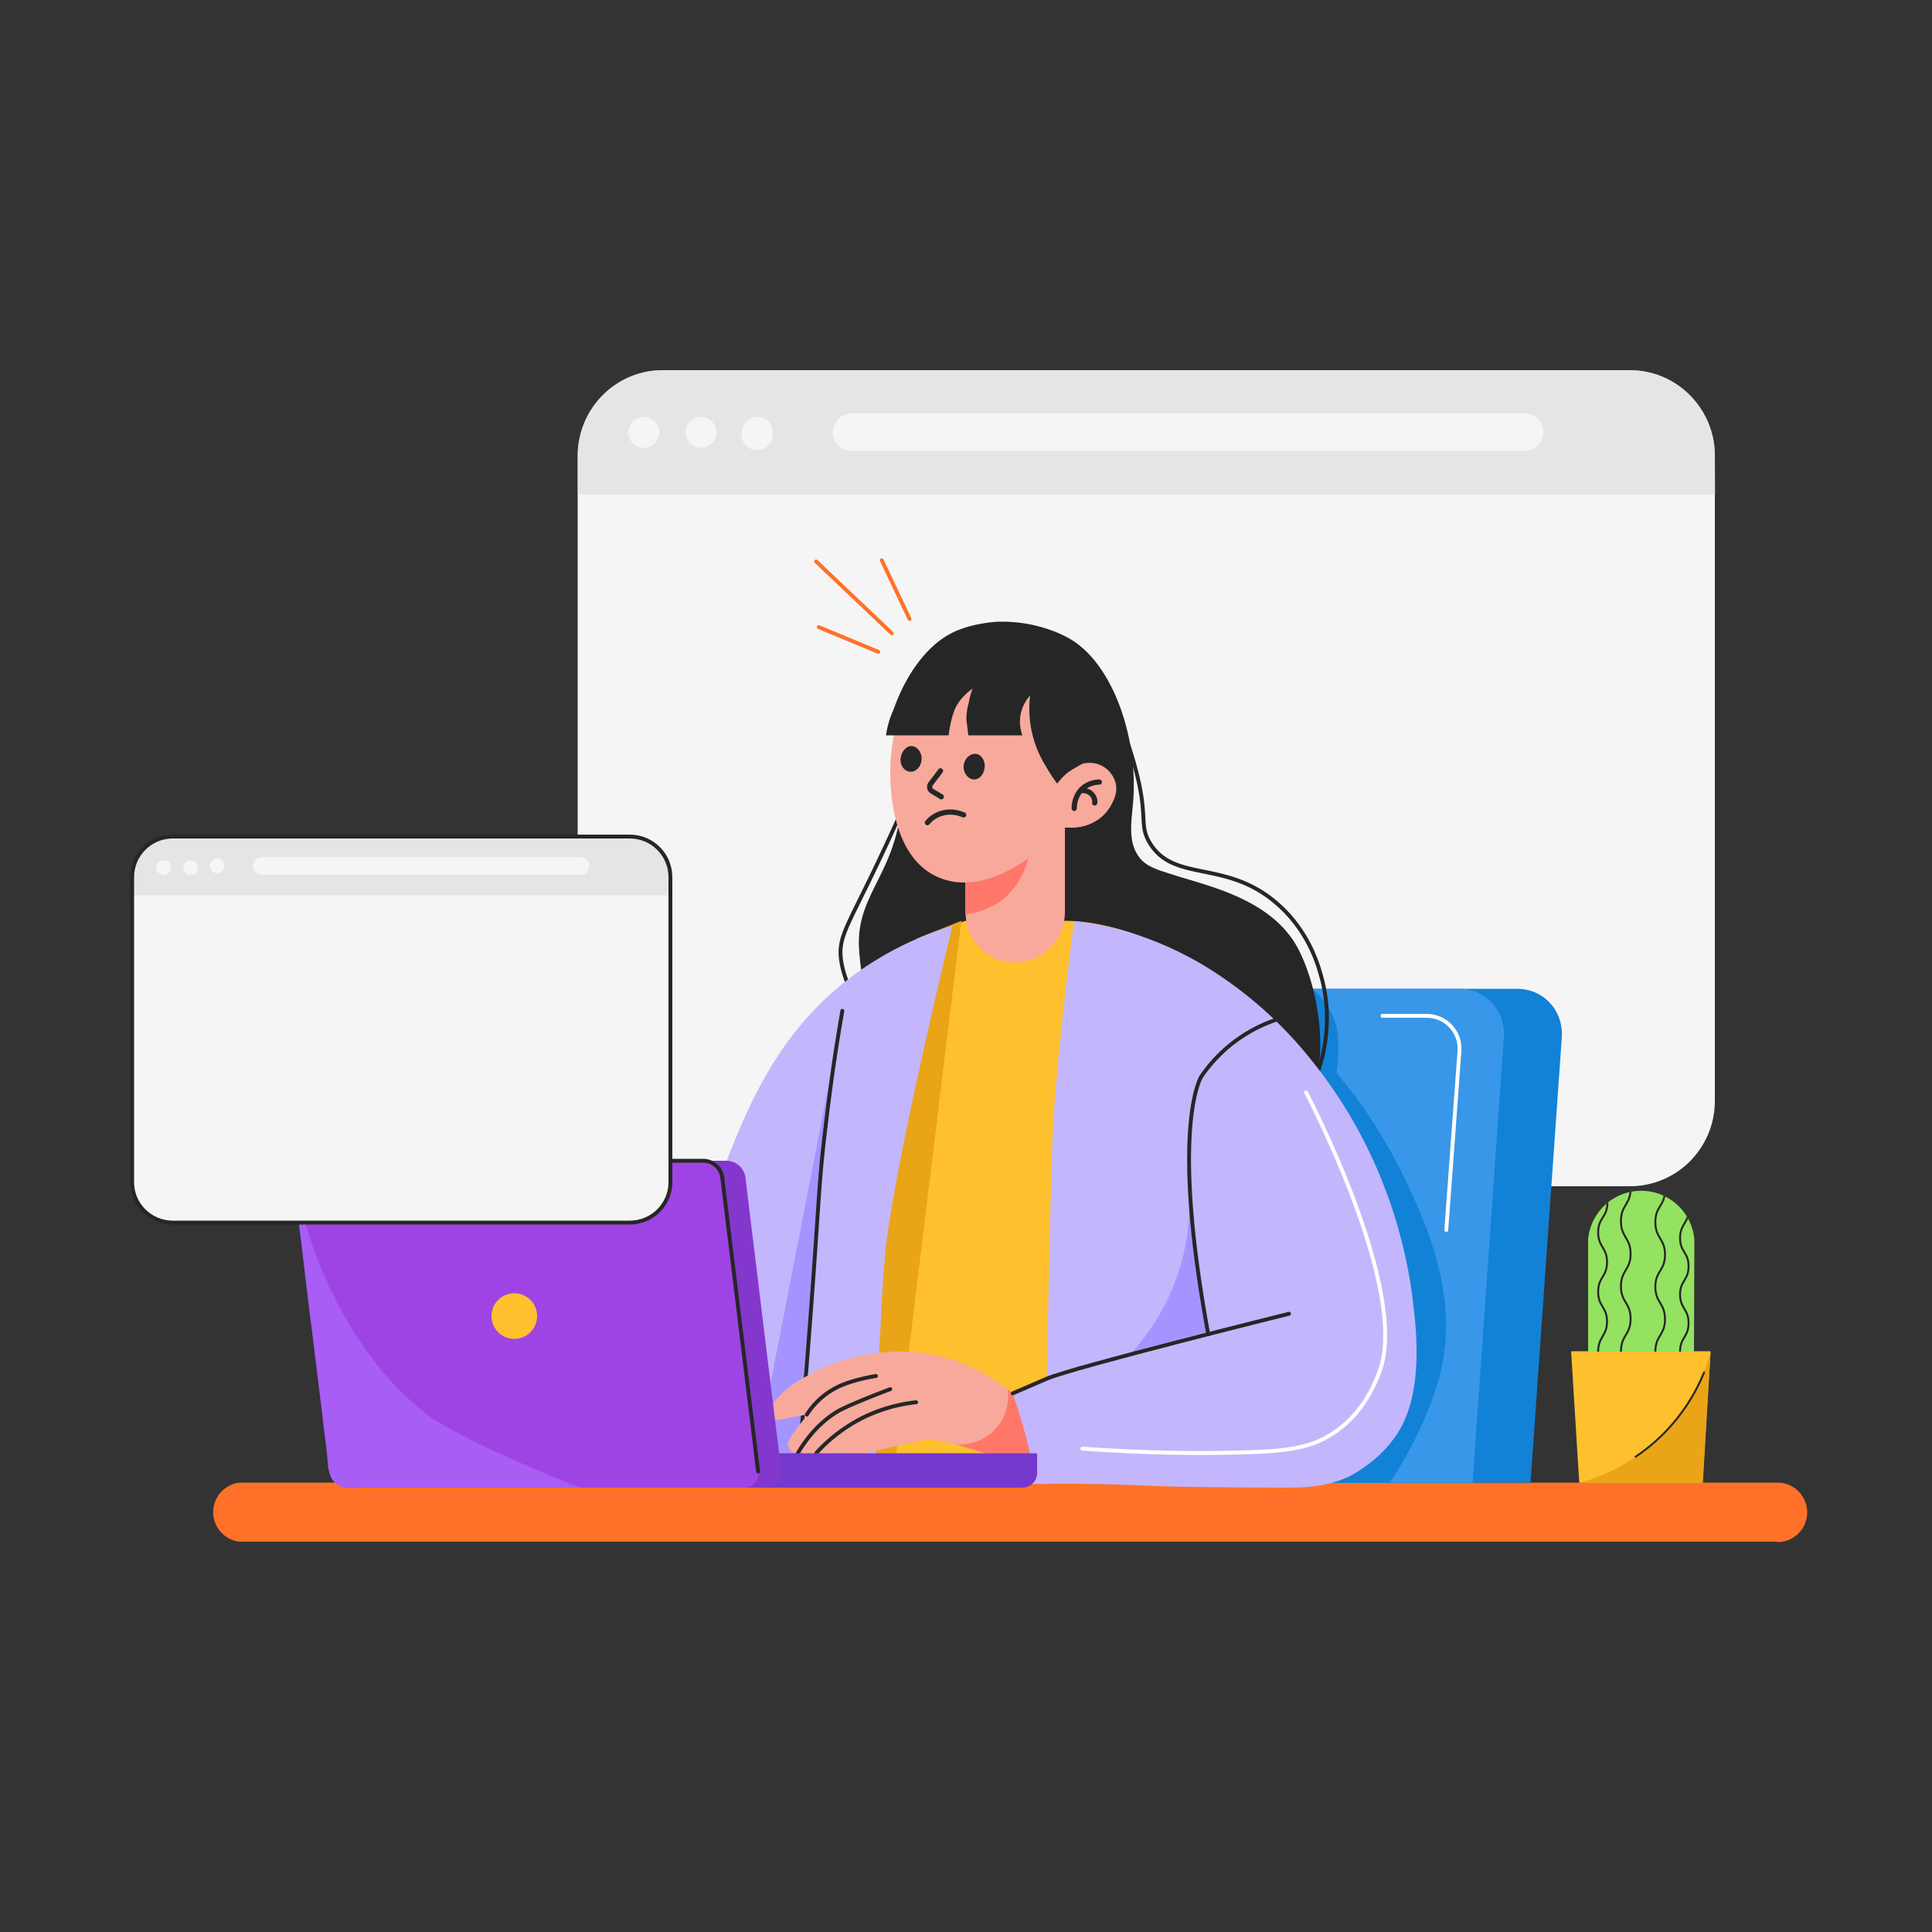 <svg xmlns="http://www.w3.org/2000/svg" xmlns:xlink="http://www.w3.org/1999/xlink" xml:space="preserve" viewBox="0 0 500 500"><rect x="0" y="0" width="500" height="500" fill="#333333" stroke="none"/><path d="M0 0h500v500H0z" style="fill:none"/><path d="M460 399H62a7.7 7.7 0 0 1 0-15.3h398a7.7 7.7 0 0 1 0 15.4" style="fill:#ff7129"/><path d="M421.8 307H171.6a22.1 22.1 0 0 1-22.1-22V118c0-12.3 9.9-22.2 22-22.2h250.3c12.2 0 22 10 22 22.1v167c0 12.2-9.8 22.1-22 22.1" style="fill:#f5f5f5"/><path d="M443.9 128H149.5v-10c0-12.3 9.9-22.2 22-22.2h250.3c12.2 0 22 10 22 22.1z" style="opacity:.5;fill:#d6d6d6"/><path d="M394.6 116.7H220.4a4.8 4.8 0 1 1 0-9.7h174.2a4.8 4.8 0 0 1 0 9.7m-224-4.8a4 4 0 1 1-8 0 4 4 0 0 1 8 0m14.8 0a4 4 0 1 1-8 0 4 4 0 0 1 8 0m14.5 0a4 4 0 1 1-7.9 0 4 4 0 0 1 8 0" style="fill:#f5f5f5"/><path d="M396.1 383.7h-102l8.1-115.3c.5-7 6.5-12.5 13.4-12.5h77c6.9 0 12 5.6 11.6 12.5z" style="fill:#1282d6"/><path d="M381.1 383.7h-102l8.1-115.3c.5-7 6.5-12.5 13.4-12.5h77c6.9 0 12 5.6 11.6 12.5z" style="fill:#3897e9"/><path d="M339.8 256a19 19 0 0 1 6 9.4c1.2 5.2.1 12.2.1 12.3a127 127 0 0 1 7.2 9.3s6 8.7 10.3 17.7c5.3 11.2 13.8 29.3 9.8 48.7-3 14.8-13.5 30.3-13.5 30.3h-58l7-127.8z" style="fill:#1282d6"/><path d="M231.3 183.6c.3-1 5-15.3 15.9-20.2 5.2-2.3 11.1-2.5 11.1-2.5.7 0 3.2-.1 6.6.4 0 0 7.8 1 13.5 5 10.1 7.2 16 25 14.9 40.6-.4 5.5-1.7 11.2 1.9 15.4 2 2.3 5.1 3 9.7 4.5 9.5 2.9 25 6.6 31.3 19.2 6.3 12.7 7 30.6 3 35.5-4.2 4.9-102.7 4.4-106.2.6s-9.9-22.3-10.7-37c-.6-13 8.5-18.4 10.7-34.5a69.8 69.8 0 0 0-1.7-27" style="fill:#262626"/><path d="M287.5 182.1a83.5 83.5 0 0 1 6.5 17.4c3.2 12.1.7 14 3.6 18.7 6.3 10.4 20 4 33.3 16 7.4 6.6 10 14.8 10.8 17.7 3.8 12.5.3 23.2-1.2 27.1m-105.6-72.6a634 634 0 0 1-8.7 18.9c-7.1 14.7-9.1 17.3-8.6 22.6 1 9 8.7 18.6 8.7 18.6" style="fill:none;stroke:#262626;stroke-linecap:round;stroke-linejoin:round;stroke-miterlimit:10"/><path d="M250 238.3h25.3c20.1 0 42.1 14.4 55.3 28.4a127.2 127.2 0 0 1 24.2 39.2c7.6 18.6 15 44.3 5.7 63.5a26.2 26.2 0 0 1-11.2 12.6c-7.4 3.7-15.1 1.5-17.5 1.5H178a179 179 0 0 1 8.6-77.7 106.5 106.5 0 0 1 25-43.9c13.9-14 29.3-20.5 38.3-23.6" style="fill:#fec02d"/><path d="M248.8 238.3 231 384.1h-11.5l17.8-141.2z" style="fill:#eaa418"/><path d="M262.6 249c7.1.1 12.9-5.6 13-12.8v-27.7H250l-.1 27.6c0 7.2 5.7 13 12.8 13" style="fill:#f7a99c"/><path d="m249.8 228.4 16.8-8.6c-.2 1.4-1.2 8.2-7.1 13a19 19 0 0 1-9.7 3.8z" style="fill:#ff7769"/><path d="M276.2 200c.1-.5 1.2-1.1 1.6-1.3a8 8 0 0 1 1.8-.9c1.3-.4 2.6-.5 4-.2a7 7 0 0 1 5.2 5.4c.3 1.5-.1 3.1-.8 4.5-1 2.2-2.6 4-4.6 5.1-1.7 1-3.6 1.5-5.6 1.6-.4 0-4.3 0-4.3-.2l2.7-14" style="fill:#f7a99c"/><path d="M279.8 200.2a33 33 0 0 1-12 20.7c-1.8 1.4-13.8 10.9-24.8 6.2-14.2-5.9-12.6-29.1-12.5-30.4.3-4.2 1.3-16.8 11.7-23.5a25.6 25.6 0 0 1 19-3.1c1.3.3 10 2.5 15.4 11.1 4.8 7.8 3.7 15.6 3.2 19" style="fill:#f7a99c"/><path d="M238.5 196.7c-.2 1.9-1.6 3.2-3.1 3s-2.6-1.8-2.3-3.6 1.6-3.2 3-3 2.6 1.8 2.4 3.6m16.3 2c-.2 2-1.6 3.2-3 3s-2.6-1.8-2.4-3.6 1.6-3.1 3.1-3 2.6 1.9 2.3 3.7" style="fill:#262626"/><path d="m243.4 199.5-2.5 3.3a1.3 1.3 0 0 0 .4 2l2.3 1.4m34.4 3c0-.3 0-3.1 2.1-5.1a6.7 6.7 0 0 1 4.4-1.7" style="fill:none;stroke:#262626;stroke-width:1.348;stroke-linecap:round;stroke-linejoin:round;stroke-miterlimit:10"/><path d="M280 204.6s1.5-.2 2.6 1c.8.9.8 2 .7 2.2m-43.3 5.1c.4-.5 1.8-2 4-2.5 2.7-.7 4.8.3 5.4.5" style="fill:none;stroke:#262626;stroke-width:1.348;stroke-linecap:round;stroke-linejoin:round;stroke-miterlimit:10"/><path d="M229.3 190.3h16.2s.6-5.3 2.2-7.9 4-4.2 4-4.2a23.3 23.3 0 0 0-1 3.7c-.3 1-.6 2.5-.6 4.3l.5 4.1h14a10.1 10.1 0 0 1-.4-5.7 10.1 10.1 0 0 1 2.4-4.6 28 28 0 0 0 4 18.2 44 44 0 0 0 3 4.6s1.8-2.4 3.4-3.3c1.5-1 3.1-1.8 3.1-1.8a23.6 23.6 0 0 0-6.2-21c-5.4-5.6-11.8-6.9-14.2-7.3-5-1-9-.2-10.4.1a26.5 26.5 0 0 0-6.5 2.4c-2 1-7.8 4.2-11.2 11a24 24 0 0 0-2.3 7.4" style="fill:#262626"/><path d="M246.5 239.6s-15.7 64.2-17.5 85.8-2.5 58.7-2.5 58.7l-48.5-.6a162 162 0 0 1-1.5-27.6c.8-26.2 7.8-45.7 10.5-52.8 6.5-16.6 14.3-36.6 34.7-51.3a83.8 83.8 0 0 1 24.8-12.2" style="fill:#c3b6fd;fill-opacity:1"/><path d="m214.6 280.1-20.2 103.6h12z" style="fill:#a594ff;fill-opacity:1"/><path d="M218 261.6a523 523 0 0 0-4.3 29.7c-2 16-1.6 19.8-4.8 60.5l-2.5 32h0" style="fill:none;stroke:#262626;stroke-linecap:round;stroke-linejoin:round;stroke-miterlimit:10"/><path d="M262 360.6a19.1 19.1 0 0 1 3.6 5 33 33 0 0 1 1.9 14.2s-23.8-7.6-27.3-7.3a326 326 0 0 0-22.1 5.1 2.8 2.8 0 0 1-1.6 0l-5.2-1.6-4.9.2c-1.7 0-3-1.7-2.2-3.3l.7-1.4c2.2-3.2 4.3-5.5 4.3-5.5l-7.9 1.5c-.7 0-2-.1-2.4-1-.6-1 1-3 2-4.3a22.8 22.8 0 0 1 6-5c3.2-1.8 6-3.5 10.7-5 3.7-1 13.9-4.3 26.4-1a45 45 0 0 1 18 9.4" style="fill:#f7a99c"/><path d="M260.8 359.5c.1.8.7 5.7-2.8 9.9-4 4.7-9.6 4.5-10.3 4.5l19.7 5.9s.2-7-.2-8.8-1.5-5.8-2.8-7.5-3.6-4-3.6-4" style="fill:#ff7769"/><path d="M211.3 376a41.3 41.3 0 0 1 12-9.1 41.3 41.3 0 0 1 13.8-4m-30.7 13.3c3.6-6.1 7.6-9.3 10.5-11 0 0 2.2-1.4 13.5-5.7h0m-21.6 6.6a20 20 0 0 1 8.1-7.2c3.9-1.9 9.8-2.8 9.8-2.8h0" style="fill:none;stroke:#262626;stroke-linecap:round;stroke-linejoin:round;stroke-miterlimit:10"/><path d="M278 238.3s-5 36.9-5.7 58.9-1.4 59.6-1.4 59.6l-8.8 3.8s4.2 12.5 4.5 16.4 0 7.1 0 7.1a462 462 0 0 1 30.7.4c6.2.3 15.4.4 33.7.5 6.6 0 12 0 18.3-3 .7-.4 7-3.5 11.5-9.8 3-4.1 7.7-12.8 5-34.2-1-9-4.9-37.2-26.7-64a105.1 105.1 0 0 0-28.3-24.6 89.7 89.7 0 0 0-21.5-9 83 83 0 0 0-11.3-2" style="fill:#c3b6fd;fill-opacity:1"/><path d="M307.8 308.7c.2 5.8-.2 16.1-5.5 27.3a57.1 57.1 0 0 1-9.2 13.8l19-5z" style="fill:#a594ff;fill-opacity:1"/><path d="M333.6 340s-55.3 13.7-62.7 16.8l-8.8 3.8" style="fill:none;stroke:#262626;stroke-linecap:round;stroke-linejoin:round;stroke-miterlimit:10"/><path d="M338 282.7S365 334 357 355c-1.2 3.2-4 10.1-10.8 15.1-6.4 4.8-13.3 5.5-25.3 5.8-10.4.3-24.2.2-40.8-1" style="fill:none;stroke:#fff;stroke-linecap:round;stroke-linejoin:round;stroke-miterlimit:10"/><path d="M330 264a38.3 38.3 0 0 0-19.1 14.6s-8.2 12.5 1.8 66.7h0" style="fill:none;stroke:#262626;stroke-linecap:round;stroke-linejoin:round;stroke-miterlimit:10"/><path d="M264.6 385h-74.3v-8.9h78.1v5a3.8 3.8 0 0 1-3.8 3.9" style="fill:#7637cc;fill-opacity:1"/><path d="M198.4 385H96a5 5 0 0 1-4.8-4.2l-9.3-76.2a3.7 3.7 0 0 1 3.7-4.2h102.5a5 5 0 0 1 4.8 4.2l9.3 76.2a3.7 3.7 0 0 1-3.7 4.2" style="fill:#8437cc;fill-opacity:1"/><path d="M192.4 385H90a5 5 0 0 1-4.8-4.2l-9.3-76.2a3.7 3.7 0 0 1 3.7-4.2h102.5a5 5 0 0 1 4.8 4.2l9.3 76.2a3.7 3.7 0 0 1-3.7 4.2" style="fill:#9f44e4;fill-opacity:1"/><path d="M75.9 304.6c.7-.2 3.4 23.6 19 45a78.4 78.4 0 0 0 15.7 16.6s8.4 6.5 39.5 18.8h-56c-2.1 0-4.8.5-6.7-.7-1.6-1-2.2-3-2.5-4.8l-.3-3.9-.5-3.8-1-8.5-1.7-13.8-1.9-15-1.6-13.8-1.3-10.6c-.6-4-.9-5.4-.7-5.5" style="fill:#a85df4;fill-opacity:1"/><path d="M79.6 300.4h102.5a5 5 0 0 1 4.8 4.2l9.3 76.2" style="fill:none;stroke:#262626;stroke-linecap:round;stroke-linejoin:round;stroke-miterlimit:10"/><path d="M139 340.6a5.9 5.9 0 1 1-11.8 0 5.9 5.9 0 0 1 11.8 0" style="fill:#fec02d"/><path d="M357.8 262.9h11.4c5 0 8.9 4.2 8.5 9.2l-3.4 46.2" style="fill:none;stroke:#fff;stroke-linecap:round;stroke-linejoin:round;stroke-miterlimit:10"/><path d="M163 316.4H44.7c-5.8 0-10.5-4.7-10.5-10.4v-79c0-5.8 4.7-10.5 10.5-10.5H163c5.8 0 10.5 4.7 10.5 10.5v79c0 5.7-4.7 10.4-10.5 10.4" style="fill:#f5f5f5"/><path d="M173.5 231.7H34.2V227c0-5.8 4.7-10.5 10.5-10.5H163c5.8 0 10.5 4.7 10.5 10.5z" style="opacity:.5;fill:#d6d6d6"/><path d="M150.2 226.4H67.8a2.3 2.3 0 0 1 0-4.6h82.4a2.3 2.3 0 1 1 0 4.6m-106-2.3a1.9 1.9 0 1 1-3.7 0 1.9 1.9 0 0 1 3.7 0m7 0a1.9 1.9 0 1 1-3.7 0 1.9 1.9 0 0 1 3.7 0m6.9 0a1.9 1.9 0 1 1-3.8 0 1.9 1.9 0 0 1 3.8 0" style="fill:#f5f5f5"/><path d="M163 316.4H44.7c-5.8 0-10.5-4.7-10.5-10.4v-79c0-5.8 4.7-10.5 10.5-10.5H163c5.8 0 10.5 4.7 10.5 10.5v79c0 5.7-4.7 10.4-10.5 10.4" style="fill:none;stroke:#262626;stroke-linecap:round;stroke-linejoin:round;stroke-miterlimit:10"/><path d="m211.9 162.3 15.4 6.4m-16.1-23.4 19.6 18.6m-2.6-18.9 7.2 15.2" style="fill:none;stroke:#ff7129;stroke-linecap:round;stroke-linejoin:round;stroke-miterlimit:10"/><path d="M440.6 383.7h-31.9l-2.1-34h36.1z" style="fill:#fec02d"/><path d="M438.4 349.8H411v-29a13.8 13.8 0 0 1 27.5 0z" style="fill:#94e261"/><defs><path id="a" d="M438.4 349.8H411v-29a13.8 13.8 0 0 1 27.5 0z"/></defs><clipPath id="b"><use xlink:href="#a" style="overflow:visible"/></clipPath><g clip-path="url(#b)" style="clip-path:url(#b)"><path d="M416 311.2c0 3.9-2.4 3.9-2.4 7.7 0 3.9 2.3 3.9 2.3 7.7 0 3.9-2.3 3.9-2.3 7.7 0 3.9 2.3 3.9 2.3 7.7s-2.3 3.9-2.3 7.8m8.4-42.2c0 4.2-2.5 4.2-2.5 8.4 0 4.3 2.5 4.3 2.5 8.5s-2.5 4.2-2.5 8.4 2.5 4.2 2.5 8.4-2.5 4.2-2.5 8.5m11.4-41.8c0 4.1-2.5 4.1-2.5 8.3 0 4.2 2.5 4.2 2.5 8.4s-2.5 4.2-2.5 8.3c0 4.2 2.5 4.2 2.5 8.4s-2.5 4.2-2.5 8.4M437 313c0 3.7-2.2 3.7-2.2 7.4s2.2 3.6 2.2 7.3c0 3.7-2.2 3.7-2.2 7.3 0 3.7 2.2 3.7 2.2 7.4s-2.2 3.7-2.2 7.4" style="fill:none;stroke:#262626;stroke-width:.5;stroke-linecap:round;stroke-linejoin:round;stroke-miterlimit:10"/></g><path d="m442.7 349.8-2 34h-32a48.6 48.6 0 0 0 34-34" style="fill:#eaa418"/><path d="M441 355.2a48.2 48.2 0 0 1-17.7 21.8" style="fill:none;stroke:#262626;stroke-width:.5;stroke-linecap:round;stroke-linejoin:round;stroke-miterlimit:10"/></svg>